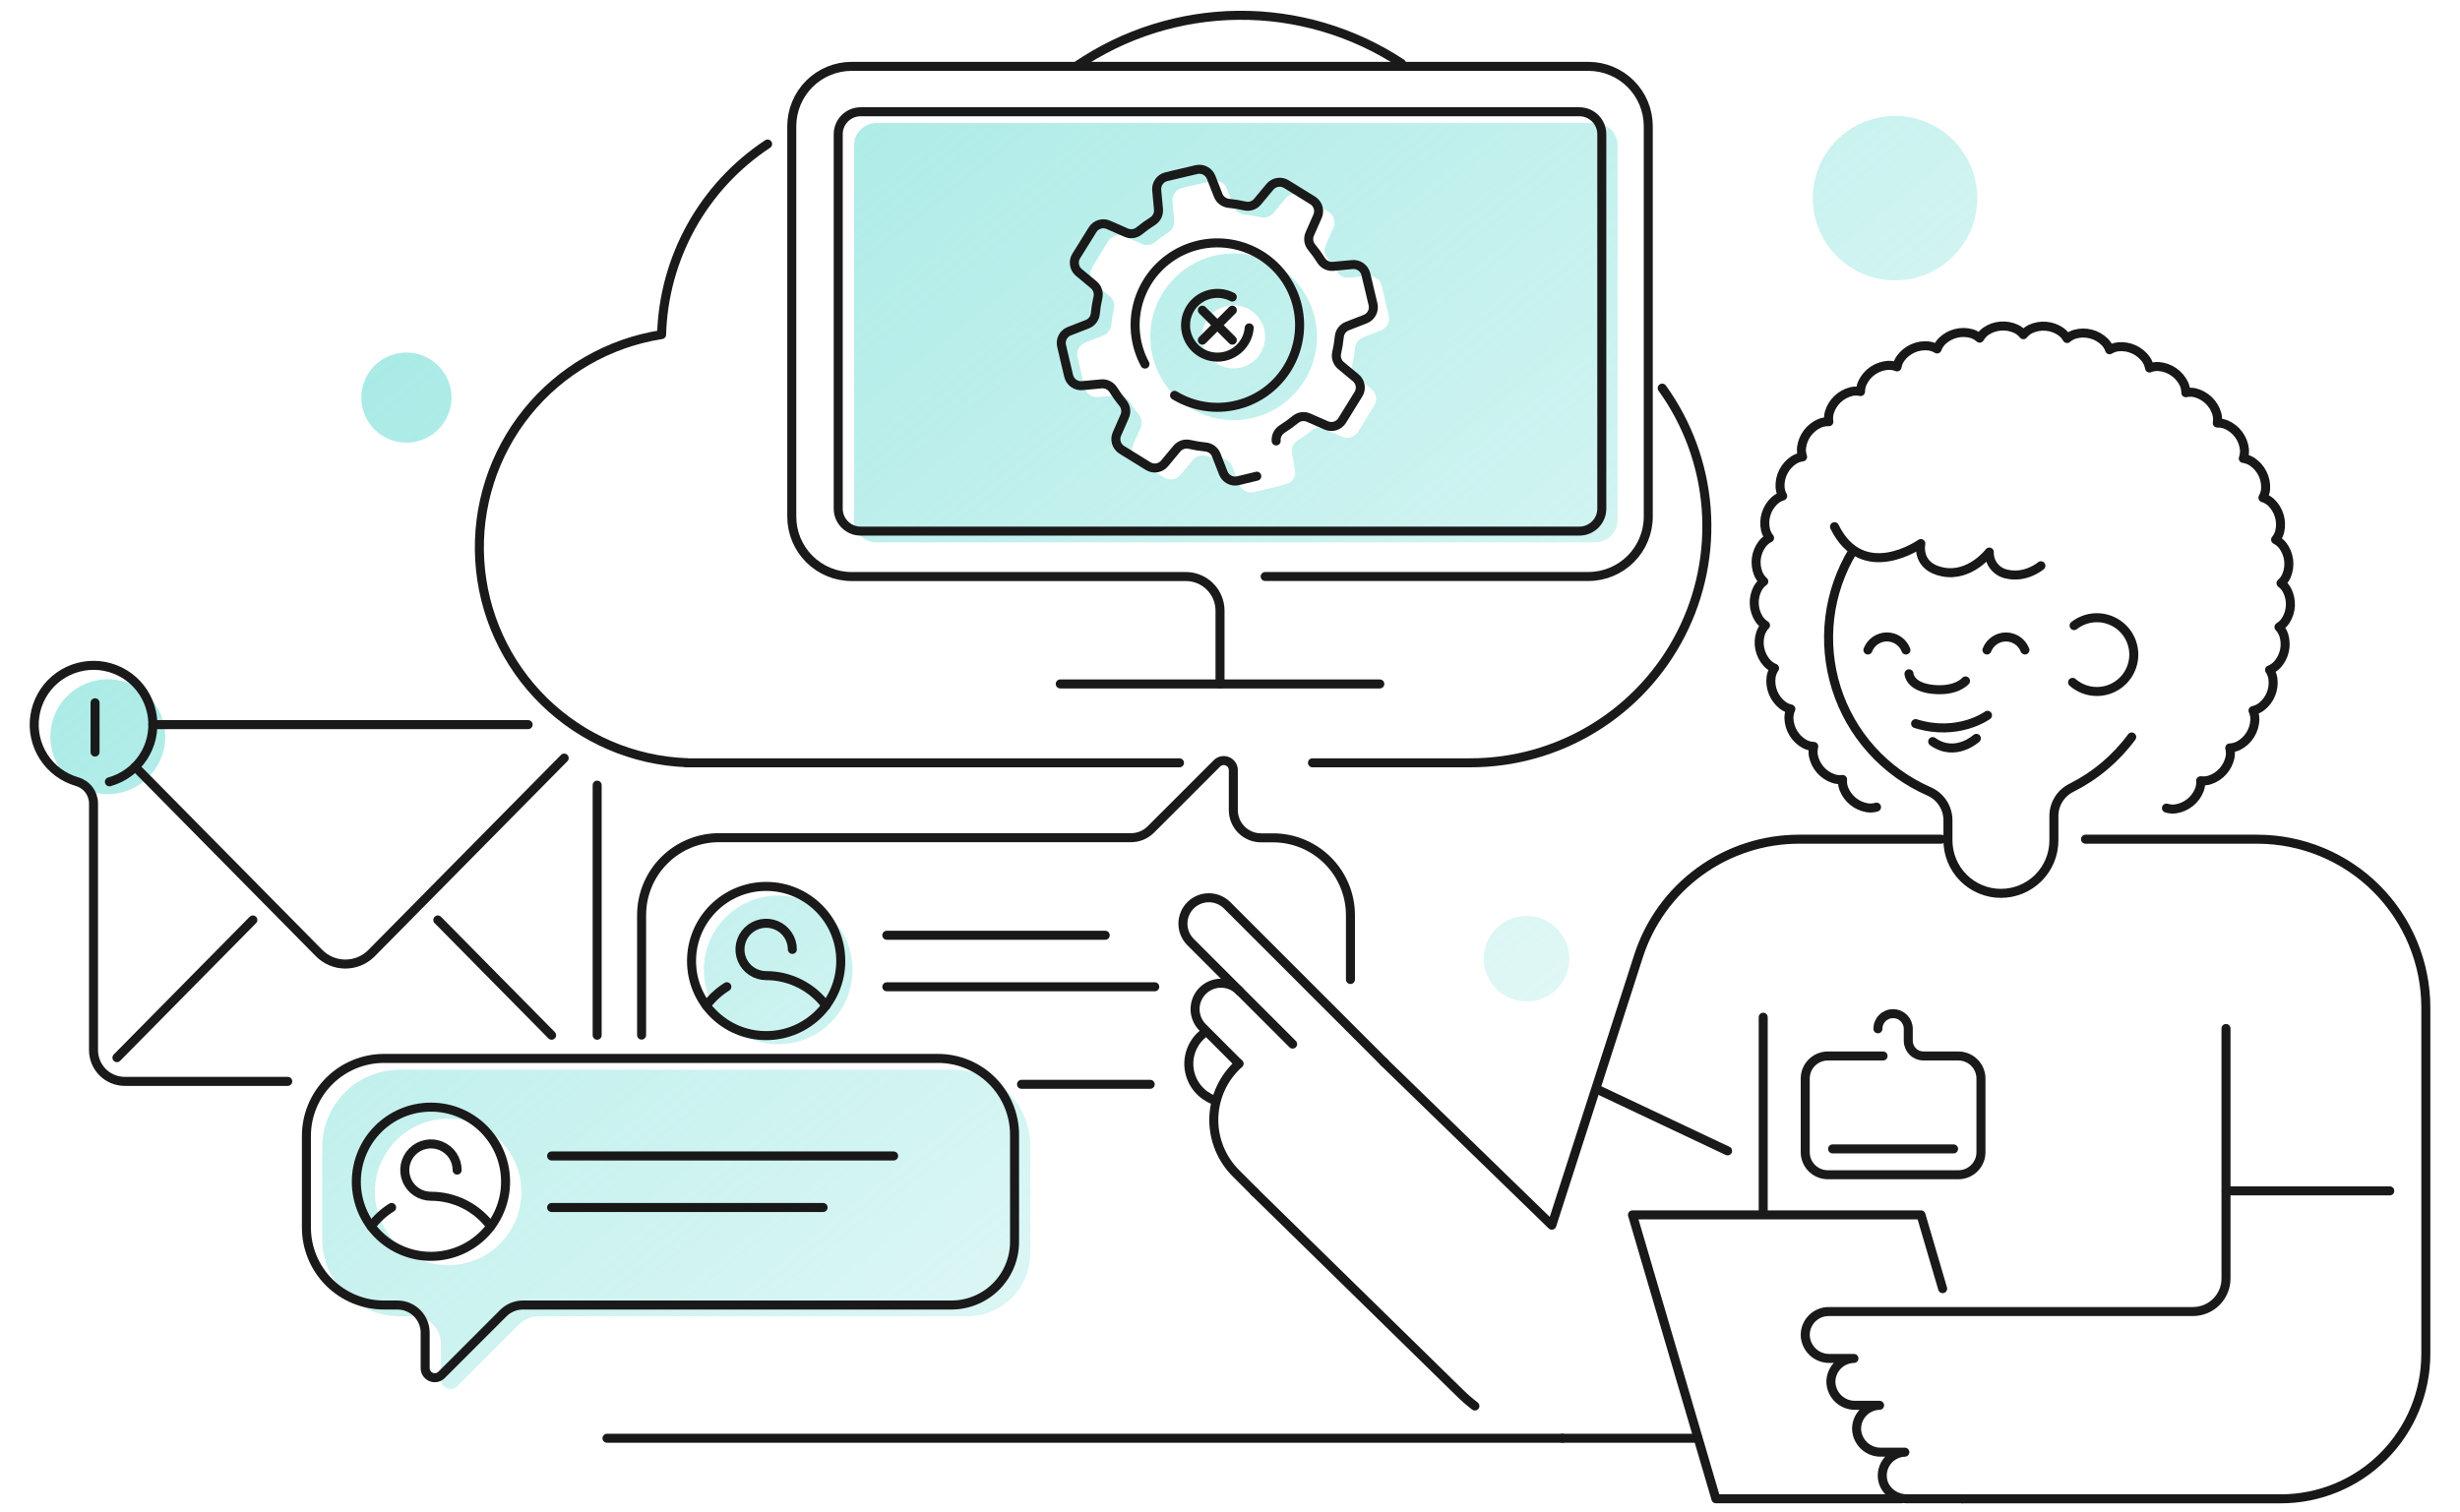 <svg width="540" height="332" viewBox="0 0 540 332" fill="none" xmlns="http://www.w3.org/2000/svg">
<path d="M170.845 196.635C174.074 196.638 177.23 197.599 179.914 199.395C182.597 201.191 184.688 203.743 185.922 206.728C187.155 209.712 187.476 212.995 186.844 216.162C186.212 219.329 184.655 222.237 182.37 224.519C180.085 226.802 177.175 228.355 174.007 228.983C170.84 229.612 167.557 229.287 164.574 228.049C161.591 226.812 159.042 224.718 157.249 222.033C155.455 219.347 154.499 216.19 154.5 212.96C154.501 210.815 154.924 208.691 155.746 206.709C156.568 204.728 157.772 202.927 159.29 201.411C160.808 199.895 162.61 198.693 164.592 197.874C166.575 197.054 168.7 196.633 170.845 196.635ZM11.045 161.755C11.045 164.25 11.785 166.689 13.171 168.764C14.557 170.838 16.527 172.455 18.832 173.41C21.137 174.365 23.674 174.615 26.121 174.128C28.568 173.641 30.816 172.44 32.58 170.675C34.344 168.911 35.546 166.663 36.033 164.216C36.519 161.769 36.27 159.233 35.315 156.928C34.36 154.623 32.743 152.652 30.669 151.266C28.594 149.88 26.155 149.14 23.66 149.14C20.315 149.142 17.107 150.471 14.741 152.837C12.376 155.202 11.046 158.41 11.045 161.755ZM79.32 87.3C79.32 89.257 79.9 91.171 80.988 92.798C82.075 94.425 83.62 95.693 85.428 96.442C87.236 97.191 89.226 97.387 91.145 97.005C93.065 96.623 94.828 95.681 96.212 94.297C97.596 92.913 98.538 91.15 98.92 89.231C99.302 87.311 99.106 85.322 98.357 83.514C97.608 81.706 96.34 80.16 94.712 79.073C93.085 77.986 91.172 77.405 89.215 77.405C86.591 77.405 84.074 78.448 82.218 80.303C80.362 82.159 79.32 84.676 79.32 87.3ZM397.93 43.515C397.93 47.087 398.989 50.578 400.973 53.548C402.957 56.518 405.777 58.832 409.076 60.2C412.376 61.567 416.007 61.925 419.51 61.229C423.013 60.533 426.231 58.814 428.757 56.289C431.283 53.764 433.004 50.547 433.702 47.045C434.4 43.542 434.043 39.911 432.678 36.611C431.313 33.311 428.999 30.489 426.031 28.504C423.062 26.518 419.571 25.457 416 25.455C413.627 25.454 411.278 25.92 409.086 26.827C406.893 27.734 404.901 29.064 403.223 30.741C401.545 32.419 400.214 34.41 399.306 36.602C398.397 38.794 397.93 41.143 397.93 43.515ZM325.7 210.515C325.7 212.374 326.251 214.192 327.284 215.738C328.317 217.284 329.785 218.488 331.503 219.2C333.22 219.911 335.11 220.097 336.934 219.735C338.757 219.372 340.432 218.477 341.747 217.162C343.061 215.848 343.957 214.173 344.319 212.349C344.682 210.526 344.496 208.636 343.784 206.918C343.073 205.2 341.868 203.732 340.322 202.7C338.776 201.667 336.959 201.115 335.1 201.115C332.612 201.117 330.225 202.104 328.463 203.861C326.702 205.618 325.708 208.002 325.7 210.49V210.515ZM289.09 73.965C289.087 78.816 287.157 83.468 283.725 86.896C280.293 90.324 275.64 92.249 270.789 92.248C265.938 92.246 261.286 90.318 257.856 86.887C254.427 83.456 252.5 78.804 252.5 73.953C252.5 69.102 254.427 64.449 257.856 61.019C261.286 57.588 265.938 55.66 270.789 55.658C275.64 55.656 280.293 57.581 283.725 61.01C287.157 64.438 289.087 69.089 289.09 73.94V73.965ZM277.71 73.965C277.711 72.595 277.305 71.255 276.545 70.114C275.784 68.974 274.702 68.085 273.437 67.56C272.171 67.034 270.777 66.896 269.433 67.162C268.088 67.429 266.853 68.088 265.883 69.056C264.913 70.025 264.252 71.259 263.984 72.603C263.716 73.948 263.852 75.341 264.376 76.608C264.899 77.874 265.787 78.957 266.926 79.72C268.065 80.482 269.404 80.889 270.775 80.89C272.612 80.89 274.373 80.161 275.672 78.862C276.97 77.563 277.7 75.802 277.7 73.965H277.71ZM355.08 31.965V114.16C355.08 115.467 354.561 116.719 353.637 117.643C352.714 118.566 351.461 119.085 350.155 119.085H192.39C191.084 119.085 189.831 118.566 188.907 117.643C187.984 116.719 187.465 115.467 187.465 114.16V31.94C187.465 30.634 187.984 29.381 188.907 28.458C189.831 27.534 191.084 27.015 192.39 27.015H350.155C351.461 27.015 352.714 27.534 353.637 28.458C354.561 29.381 355.08 30.634 355.08 31.94V31.965ZM304.845 69.305L303.29 62.72C303.136 62.068 302.752 61.493 302.208 61.102C301.664 60.711 300.997 60.529 300.33 60.59L296.105 60.98C295.585 61.024 295.064 60.922 294.598 60.686C294.133 60.45 293.742 60.09 293.47 59.645C292.848 58.65 292.162 57.696 291.415 56.79C291.078 56.392 290.86 55.907 290.784 55.392C290.708 54.876 290.778 54.349 290.985 53.87L292.69 49.985C292.966 49.37 293.008 48.676 292.809 48.032C292.611 47.388 292.184 46.838 291.61 46.485L285.845 42.92C285.275 42.568 284.597 42.432 283.936 42.54C283.274 42.647 282.674 42.99 282.245 43.505L279.53 46.765C279.194 47.165 278.754 47.462 278.258 47.625C277.763 47.788 277.232 47.808 276.725 47.685C275.572 47.422 274.402 47.233 273.225 47.12C272.706 47.076 272.21 46.888 271.792 46.577C271.374 46.266 271.051 45.845 270.86 45.36L269.32 41.405C269.075 40.783 268.613 40.27 268.019 39.96C267.426 39.651 266.741 39.565 266.09 39.72L259.5 41.27C258.849 41.423 258.275 41.806 257.884 42.347C257.493 42.889 257.31 43.554 257.37 44.22L257.755 48.445C257.801 48.965 257.701 49.487 257.466 49.953C257.231 50.418 256.87 50.809 256.425 51.08C255.429 51.702 254.476 52.389 253.57 53.135C253.171 53.472 252.685 53.691 252.169 53.767C251.652 53.843 251.124 53.773 250.645 53.565L246.765 51.86C246.15 51.587 245.456 51.545 244.812 51.744C244.169 51.943 243.619 52.368 243.265 52.94L239.735 58.72C239.382 59.29 239.247 59.968 239.355 60.63C239.462 61.291 239.805 61.892 240.32 62.32L243.585 65.035C243.984 65.371 244.282 65.811 244.445 66.307C244.607 66.802 244.628 67.334 244.505 67.84C244.239 68.985 244.051 70.146 243.94 71.315C243.895 71.835 243.706 72.331 243.394 72.749C243.082 73.167 242.66 73.49 242.175 73.68L238.225 75.22C237.6 75.464 237.085 75.925 236.774 76.519C236.462 77.112 236.376 77.798 236.53 78.45L238.085 85.045C238.238 85.698 238.622 86.274 239.166 86.667C239.71 87.059 240.377 87.241 241.045 87.18L245.27 86.79C245.789 86.746 246.309 86.847 246.774 87.082C247.238 87.317 247.628 87.677 247.9 88.12C248.522 89.117 249.21 90.071 249.96 90.975C250.293 91.376 250.51 91.862 250.586 92.377C250.661 92.893 250.594 93.42 250.39 93.9L248.68 97.78C248.407 98.396 248.366 99.09 248.566 99.734C248.765 100.377 249.191 100.927 249.765 101.28L255.53 104.845C256.1 105.198 256.778 105.333 257.439 105.226C258.101 105.118 258.701 104.775 259.13 104.26L261.84 101C262.177 100.601 262.618 100.304 263.114 100.141C263.61 99.977 264.142 99.955 264.65 100.075C265.793 100.341 266.952 100.53 268.12 100.64C268.64 100.687 269.136 100.876 269.555 101.188C269.973 101.499 270.297 101.921 270.49 102.405L272.03 106.355C272.274 106.979 272.735 107.495 273.328 107.807C273.921 108.119 274.607 108.207 275.26 108.055L279.39 107.08L282.465 106.225C283.062 106.062 283.578 105.682 283.911 105.16C284.245 104.638 284.372 104.011 284.27 103.4L283.6 99.315C283.554 98.798 283.652 98.278 283.884 97.814C284.117 97.349 284.473 96.959 284.915 96.685C285.919 96.065 286.878 95.375 287.785 94.62C288.184 94.286 288.669 94.069 289.184 93.993C289.7 93.917 290.226 93.985 290.705 94.19L294.59 95.9C295.206 96.173 295.9 96.214 296.543 96.014C297.187 95.815 297.736 95.389 298.09 94.815L301.655 89.05C302.006 88.48 302.14 87.802 302.031 87.14C301.923 86.479 301.58 85.879 301.065 85.45L297.79 82.72C297.391 82.384 297.093 81.942 296.93 81.446C296.768 80.95 296.747 80.418 296.87 79.91C297.136 78.768 297.324 77.608 297.435 76.44C297.479 75.921 297.667 75.424 297.978 75.005C298.289 74.586 298.71 74.263 299.195 74.07L303.15 72.53C303.774 72.288 304.289 71.828 304.601 71.235C304.912 70.642 304.999 69.957 304.845 69.305ZM226.17 251.965V275.145C226.171 276.968 225.812 278.772 225.115 280.456C224.418 282.14 223.396 283.669 222.108 284.958C220.819 286.246 219.289 287.268 217.605 287.966C215.922 288.663 214.117 289.021 212.295 289.02H118.255C116.641 289.02 115.092 289.66 113.95 290.8L100.39 304.36C100.095 304.656 99.719 304.857 99.309 304.938C98.899 305.02 98.475 304.977 98.089 304.816C97.704 304.655 97.375 304.383 97.144 304.035C96.914 303.687 96.792 303.278 96.795 302.86V295.105C96.795 293.492 96.154 291.944 95.013 290.803C93.871 289.661 92.324 289.02 90.71 289.02H87.75C83.234 289.019 78.904 287.224 75.711 284.031C72.519 280.837 70.725 276.506 70.725 271.99V251.9C70.728 247.386 72.522 243.057 75.714 239.865C78.907 236.673 83.236 234.878 87.75 234.875H209.295C211.5 234.864 213.686 235.288 215.728 236.121C217.77 236.955 219.627 238.183 221.194 239.735C222.761 241.286 224.007 243.132 224.861 245.165C225.715 247.198 226.159 249.38 226.17 251.585C226.175 251.72 226.17 251.84 226.17 251.965ZM114.445 261.72C114.445 258.54 113.502 255.431 111.735 252.787C109.968 250.142 107.457 248.081 104.518 246.864C101.58 245.647 98.347 245.329 95.228 245.949C92.109 246.57 89.243 248.101 86.995 250.35C84.746 252.599 83.214 255.464 82.594 258.583C81.974 261.702 82.292 264.936 83.509 267.874C84.726 270.812 86.787 273.323 89.431 275.09C92.076 276.857 95.185 277.8 98.365 277.8C100.477 277.8 102.568 277.384 104.518 276.576C106.469 275.768 108.242 274.584 109.735 273.091C111.228 271.597 112.413 269.825 113.221 267.874C114.029 265.923 114.445 263.832 114.445 261.72Z" fill="url(#paint0_linear_19_430)"/>
<path d="M114.79 286.546C113.991 286.545 113.201 286.702 112.463 287.007C111.725 287.313 111.055 287.761 110.49 288.326L96.925 301.891C96.63 302.186 96.254 302.387 95.844 302.468C95.434 302.55 95.01 302.507 94.624 302.346C94.239 302.185 93.91 301.914 93.68 301.565C93.449 301.217 93.327 300.808 93.33 300.391V292.631C93.33 291.017 92.689 289.469 91.548 288.328C90.407 287.187 88.859 286.546 87.245 286.546H84.29C79.778 286.547 75.45 284.757 72.257 281.57C69.064 278.382 67.267 274.057 67.26 269.546V249.431C67.26 244.914 69.054 240.582 72.248 237.388C75.442 234.195 79.773 232.4 84.29 232.4H205.83C208.035 232.389 210.221 232.813 212.263 233.646C214.305 234.48 216.162 235.708 217.729 237.26C219.296 238.812 220.542 240.657 221.396 242.69C222.25 244.724 222.695 246.905 222.705 249.11C222.705 249.24 222.705 249.365 222.705 249.49V272.675C222.705 274.497 222.346 276.301 221.649 277.983C220.952 279.666 219.931 281.195 218.643 282.483C217.355 283.771 215.826 284.793 214.143 285.49C212.46 286.187 210.656 286.546 208.835 286.546H114.79Z" stroke="#1A1A1A" stroke-width="1.98" stroke-linecap="round" stroke-linejoin="round"/>
<path d="M94.6 275.855C103.646 275.855 110.98 268.522 110.98 259.475C110.98 250.429 103.646 243.095 94.6 243.095C85.553 243.095 78.22 250.429 78.22 259.475C78.22 268.522 85.553 275.855 94.6 275.855Z" stroke="#1A1A1A" stroke-width="1.98" stroke-linecap="round" stroke-linejoin="round"/>
<path d="M81.465 269.26C82.694 267.614 84.221 266.211 85.965 265.125" stroke="#1A1A1A" stroke-width="1.98" stroke-linecap="round" stroke-linejoin="round"/>
<path d="M100.35 256.92C100.351 255.783 100.015 254.671 99.384 253.725C98.753 252.779 97.855 252.041 96.805 251.605C95.755 251.169 94.599 251.054 93.483 251.275C92.368 251.496 91.343 252.043 90.538 252.846C89.733 253.649 89.184 254.674 88.961 255.789C88.739 256.904 88.852 258.06 89.286 259.111C89.72 260.162 90.456 261.061 91.401 261.694C92.346 262.326 93.458 262.664 94.595 262.665C97.147 262.664 99.664 263.26 101.945 264.405C104.225 265.55 106.207 267.213 107.73 269.26" stroke="#1A1A1A" stroke-width="1.98" stroke-linecap="round" stroke-linejoin="round"/>
<path d="M121.085 253.815H196.165" stroke="#191818" stroke-width="1.98" stroke-linecap="round" stroke-linejoin="round"/>
<path d="M121.085 265.13H180.68" stroke="#191818" stroke-width="1.98" stroke-linecap="round" stroke-linejoin="round"/>
<path d="M296.44 215.07V200.965C296.44 198.73 295.999 196.517 295.143 194.453C294.287 192.388 293.032 190.513 291.45 188.934C289.868 187.355 287.991 186.103 285.925 185.251C283.859 184.398 281.645 183.961 279.41 183.965H276.815C275.201 183.965 273.653 183.324 272.512 182.183C271.371 181.042 270.73 179.494 270.73 177.88V169.115C270.733 168.698 270.611 168.289 270.38 167.94C270.15 167.592 269.821 167.32 269.436 167.16C269.05 166.999 268.626 166.956 268.216 167.037C267.806 167.118 267.43 167.32 267.135 167.615L252.605 182.145C251.463 183.287 249.915 183.929 248.3 183.93H157.87C155.635 183.926 153.421 184.363 151.355 185.216C149.289 186.068 147.411 187.32 145.83 188.899C144.248 190.478 142.993 192.353 142.137 194.418C141.281 196.482 140.84 198.695 140.84 200.93V227.275" stroke="#1A1A1A" stroke-width="1.98" stroke-linecap="round" stroke-linejoin="round"/>
<path d="M224.24 238.085H252.48" stroke="#1A1A1A" stroke-width="1.98" stroke-linecap="round" stroke-linejoin="round"/>
<path d="M168.18 227.39C177.226 227.39 184.56 220.057 184.56 211.01C184.56 201.964 177.226 194.63 168.18 194.63C159.134 194.63 151.8 201.964 151.8 211.01C151.8 220.057 159.134 227.39 168.18 227.39Z" stroke="#1A1A1A" stroke-width="1.98" stroke-linecap="round" stroke-linejoin="round"/>
<path d="M155.05 220.795C156.279 219.149 157.806 217.746 159.55 216.66" stroke="#1A1A1A" stroke-width="1.98" stroke-linecap="round" stroke-linejoin="round"/>
<path d="M173.93 208.46C173.928 207.324 173.589 206.213 172.956 205.269C172.323 204.324 171.424 203.589 170.373 203.155C169.323 202.722 168.167 202.609 167.052 202.832C165.937 203.055 164.914 203.604 164.111 204.408C163.307 205.213 162.761 206.237 162.54 207.352C162.319 208.467 162.433 209.623 162.869 210.673C163.304 211.723 164.041 212.621 164.986 213.252C165.932 213.883 167.043 214.22 168.18 214.22C170.732 214.218 173.249 214.813 175.529 215.957C177.81 217.101 179.791 218.763 181.315 220.81" stroke="#1A1A1A" stroke-width="1.98" stroke-linecap="round" stroke-linejoin="round"/>
<path d="M194.665 205.355H242.61" stroke="#191818" stroke-width="1.98" stroke-linecap="round" stroke-linejoin="round"/>
<path d="M194.665 216.67H253.485" stroke="#191818" stroke-width="1.98" stroke-linecap="round" stroke-linejoin="round"/>
<path d="M115.93 159.105H33.56" stroke="#1A1A1A" stroke-width="1.98" stroke-linecap="round" stroke-linejoin="round"/>
<path d="M29.68 168.375L70.04 209.265C70.786 210.023 71.674 210.626 72.653 211.04C73.633 211.455 74.684 211.672 75.747 211.68C76.811 211.688 77.865 211.486 78.85 211.087C79.836 210.687 80.733 210.097 81.49 209.35L81.575 209.265L123.845 166.455" stroke="#1A1A1A" stroke-width="1.98" stroke-linecap="round" stroke-linejoin="round"/>
<path d="M131.085 172.395V227.305" stroke="#1A1A1A" stroke-width="1.98" stroke-linecap="round" stroke-linejoin="round"/>
<path d="M25.67 232.23L55.505 202" stroke="#1A1A1A" stroke-width="1.98" stroke-linecap="round" stroke-linejoin="round"/>
<path d="M96.11 202L121.085 227.305" stroke="#1A1A1A" stroke-width="1.98" stroke-linecap="round" stroke-linejoin="round"/>
<path d="M63.16 237.44H27.38C25.563 237.439 23.82 236.716 22.536 235.431C21.252 234.145 20.53 232.403 20.53 230.585V176.385C20.52 175.302 20.158 174.25 19.499 173.39C18.84 172.53 17.919 171.907 16.875 171.615C13.859 170.733 11.264 168.79 9.568 166.145C7.872 163.5 7.189 160.331 7.646 157.222C8.103 154.113 9.668 151.274 12.053 149.228C14.438 147.182 17.482 146.068 20.624 146.09C23.766 146.112 26.794 147.269 29.15 149.348C31.507 151.427 33.032 154.288 33.445 157.402C33.858 160.517 33.131 163.677 31.398 166.298C29.665 168.919 27.043 170.825 24.015 171.665" stroke="#1A1A1A" stroke-width="1.98" stroke-linecap="round" stroke-linejoin="round"/>
<path d="M20.865 165.13V154.31" stroke="#1A1A1A" stroke-width="1.98" stroke-linecap="round" stroke-linejoin="round"/>
<path d="M251.33 79.945C249.255 76.093 248.649 71.618 249.626 67.353C250.602 63.087 253.095 59.322 256.64 56.756C260.185 54.191 264.54 53 268.897 53.405C273.254 53.81 277.316 55.784 280.327 58.959C283.338 62.135 285.093 66.295 285.266 70.668C285.439 75.04 284.019 79.327 281.269 82.73C278.518 86.134 274.626 88.423 270.314 89.171C266.003 89.92 261.567 89.078 257.83 86.8" stroke="#1A1A1A" stroke-width="1.98" stroke-linecap="round" stroke-linejoin="round"/>
<path d="M274.22 71.99C274.097 73.49 273.494 74.91 272.5 76.039C271.507 77.169 270.175 77.949 268.704 78.263C267.233 78.577 265.699 78.408 264.331 77.782C262.963 77.156 261.833 76.106 261.109 74.788C260.384 73.469 260.104 71.952 260.309 70.462C260.514 68.972 261.194 67.587 262.248 66.513C263.302 65.439 264.674 64.734 266.16 64.501C267.646 64.268 269.168 64.52 270.5 65.22" stroke="#1A1A1A" stroke-width="1.98" stroke-linecap="round" stroke-linejoin="round"/>
<path d="M280.135 96.82C280.091 96.304 280.191 95.785 280.424 95.321C280.657 94.858 281.014 94.468 281.455 94.195C282.459 93.567 283.421 92.874 284.335 92.121C284.733 91.787 285.216 91.57 285.73 91.496C286.244 91.422 286.769 91.493 287.245 91.701L291.125 93.405C291.741 93.679 292.435 93.719 293.079 93.52C293.722 93.32 294.272 92.894 294.625 92.32L298.19 86.555C298.543 85.986 298.678 85.308 298.57 84.646C298.463 83.985 298.12 83.384 297.605 82.955L294.34 80.246C293.943 79.91 293.646 79.472 293.484 78.978C293.322 78.485 293.299 77.956 293.42 77.451C293.685 76.297 293.875 75.128 293.99 73.951C294.036 73.433 294.225 72.939 294.536 72.523C294.847 72.108 295.267 71.786 295.75 71.595L299.7 70.06C300.324 69.816 300.839 69.355 301.151 68.762C301.464 68.169 301.552 67.483 301.4 66.83L299.825 60.22C299.671 59.568 299.287 58.994 298.743 58.602C298.199 58.211 297.532 58.029 296.865 58.09L292.645 58.48C292.126 58.529 291.604 58.432 291.137 58.201C290.67 57.969 290.276 57.613 290 57.17C289.373 56.166 288.682 55.205 287.93 54.29C287.596 53.892 287.38 53.41 287.305 52.896C287.23 52.382 287.299 51.857 287.505 51.38L289.215 47.495C289.489 46.88 289.53 46.185 289.331 45.541C289.131 44.898 288.704 44.348 288.13 43.995L282.365 40.43C281.795 40.078 281.117 39.943 280.456 40.05C279.794 40.158 279.194 40.5 278.765 41.015L276.055 44.275C275.722 44.677 275.285 44.977 274.791 45.144C274.298 45.311 273.768 45.337 273.26 45.22C272.107 44.956 270.938 44.765 269.76 44.65C269.243 44.604 268.749 44.415 268.333 44.104C267.917 43.794 267.596 43.373 267.405 42.89L265.865 38.94C265.623 38.316 265.164 37.799 264.571 37.487C263.978 37.174 263.292 37.087 262.64 37.24L256.04 38.795C255.394 38.949 254.825 39.328 254.434 39.864C254.043 40.4 253.857 41.059 253.91 41.72L254.3 45.945C254.349 46.463 254.253 46.983 254.024 47.45C253.794 47.916 253.44 48.309 253 48.585C251.994 49.211 251.032 49.904 250.12 50.66C249.722 50.994 249.239 51.211 248.725 51.285C248.211 51.359 247.686 51.288 247.21 51.08L243.325 49.375C242.709 49.1 242.015 49.058 241.37 49.258C240.726 49.458 240.177 49.885 239.825 50.46L236.24 56.22C235.887 56.79 235.752 57.468 235.86 58.13C235.967 58.791 236.31 59.392 236.825 59.82L240.085 62.53C240.483 62.865 240.78 63.304 240.943 63.797C241.106 64.29 241.129 64.82 241.01 65.325C240.74 66.478 240.55 67.647 240.44 68.825C240.394 69.343 240.205 69.837 239.894 70.252C239.583 70.668 239.163 70.99 238.68 71.18L234.725 72.72C234.101 72.963 233.586 73.423 233.274 74.016C232.963 74.609 232.876 75.294 233.03 75.945L234.585 82.545C234.74 83.197 235.124 83.771 235.668 84.162C236.212 84.553 236.878 84.736 237.545 84.675L241.77 84.285C242.287 84.241 242.806 84.341 243.269 84.574C243.733 84.807 244.122 85.164 244.395 85.606C245.023 86.609 245.717 87.572 246.47 88.485C246.803 88.884 247.018 89.367 247.093 89.881C247.167 90.395 247.097 90.919 246.89 91.395L245.185 95.28C244.909 95.895 244.867 96.59 245.065 97.234C245.264 97.878 245.691 98.428 246.265 98.78L252.03 102.345C252.6 102.698 253.278 102.833 253.939 102.726C254.601 102.618 255.201 102.276 255.63 101.76L258.345 98.5C258.679 98.103 259.116 97.806 259.609 97.642C260.101 97.479 260.63 97.456 261.135 97.576C262.288 97.84 263.457 98.031 264.635 98.145C265.152 98.191 265.645 98.38 266.06 98.691C266.475 99.002 266.796 99.423 266.985 99.905L268.525 103.855C268.769 104.48 269.23 104.995 269.823 105.307C270.416 105.619 271.102 105.707 271.755 105.555L275.885 104.555" stroke="#1A1A1A" stroke-width="1.98" stroke-linecap="round" stroke-linejoin="round"/>
<path d="M270.51 68.11L263.935 74.69" stroke="#1A1A1A" stroke-width="1.98" stroke-linecap="round" stroke-linejoin="round"/>
<path d="M270.51 74.69L263.935 68.11" stroke="#1A1A1A" stroke-width="1.98" stroke-linecap="round" stroke-linejoin="round"/>
<path d="M258.91 167.495H150.73" stroke="#1A1A1A" stroke-width="1.98" stroke-linecap="round" stroke-linejoin="round"/>
<path d="M364.87 85.22C370.461 92.972 373.804 102.116 374.529 111.646C375.254 121.175 373.335 130.72 368.981 139.228C364.628 147.736 358.01 154.878 349.857 159.864C341.704 164.851 332.332 167.49 322.775 167.49H288.1" stroke="#1A1A1A" stroke-width="1.98" stroke-linecap="round" stroke-linejoin="round"/>
<path d="M236.235 14.556C246.731 7.369 259.129 3.471 271.849 3.358C284.569 3.246 297.034 6.925 307.655 13.925" stroke="#1A1A1A" stroke-width="1.98" stroke-linecap="round" stroke-linejoin="round"/>
<path d="M150.73 167.465C138.982 167.019 127.821 162.214 119.423 153.986C111.025 145.759 105.992 134.699 105.306 122.962C104.619 111.226 108.328 99.654 115.709 90.503C123.09 81.353 133.614 75.278 145.23 73.465C145.465 65.135 147.702 56.983 151.752 49.7C155.803 42.416 161.547 36.215 168.5 31.62" stroke="#1A1A1A" stroke-width="1.98" stroke-linecap="round" stroke-linejoin="round"/>
<path d="M267.81 150.175V134.09C267.81 132.101 267.02 130.194 265.613 128.787C264.207 127.38 262.299 126.59 260.31 126.59H186.95C183.464 126.59 180.12 125.205 177.655 122.74C175.19 120.275 173.805 116.932 173.805 113.445V27.72C173.804 25.994 174.144 24.285 174.804 22.69C175.464 21.095 176.431 19.645 177.652 18.424C178.872 17.203 180.32 16.234 181.915 15.573C183.51 14.912 185.219 14.571 186.945 14.57H348.67C350.397 14.57 352.106 14.911 353.702 15.571C355.297 16.232 356.746 17.201 357.967 18.422C359.187 19.643 360.155 21.093 360.816 22.688C361.476 24.284 361.816 25.994 361.815 27.72V113.435C361.815 116.922 360.43 120.265 357.965 122.73C355.5 125.195 352.156 126.58 348.67 126.58H277.725" stroke="#1A1A1A" stroke-width="1.98" stroke-linecap="round" stroke-linejoin="round"/>
<path d="M232.735 150.175H302.885" stroke="#1A1A1A" stroke-width="1.98" stroke-linecap="round" stroke-linejoin="round"/>
<path d="M346.69 24.54H188.925C186.205 24.54 184 26.745 184 29.465V111.69C184 114.41 186.205 116.615 188.925 116.615H346.69C349.41 116.615 351.615 114.41 351.615 111.69V29.465C351.615 26.745 349.41 24.54 346.69 24.54Z" stroke="#1A1A1A" stroke-width="1.98" stroke-linecap="round" stroke-linejoin="round"/>
<path d="M402.695 115.65C408.94 128.365 421.65 119.35 421.65 119.35C421.65 119.35 420.5 124.435 426.5 125.59C432.5 126.745 436.675 121.22 436.675 121.22C436.639 122.366 437.016 123.487 437.737 124.379C438.459 125.27 439.476 125.872 440.605 126.075C444.765 127 448.005 124.225 448.005 124.225" stroke="#191818" stroke-width="1.98" stroke-linecap="round" stroke-linejoin="round"/>
<path d="M454.96 149.825C456.117 150.838 457.539 151.501 459.059 151.735C460.579 151.97 462.134 151.766 463.543 151.15C464.952 150.533 466.156 149.528 467.015 148.252C467.873 146.976 468.351 145.482 468.391 143.944C468.432 142.407 468.034 140.89 467.244 139.57C466.455 138.25 465.305 137.183 463.931 136.492C462.557 135.802 461.015 135.517 459.484 135.67C457.954 135.824 456.499 136.41 455.29 137.36" stroke="#191818" stroke-width="1.98" stroke-linecap="round" stroke-linejoin="round"/>
<path d="M436.28 157.06C436.28 157.06 429.845 161.795 420.5 158.885" stroke="#191818" stroke-width="1.98" stroke-linecap="round" stroke-linejoin="round"/>
<path d="M436.16 142.72C436.485 141.878 437.057 141.154 437.802 140.644C438.546 140.133 439.427 139.86 440.33 139.86C441.233 139.86 442.114 140.133 442.858 140.644C443.603 141.154 444.175 141.878 444.5 142.72" stroke="#191818" stroke-width="1.98" stroke-linecap="round" stroke-linejoin="round"/>
<path d="M410.03 142.72C410.354 141.877 410.927 141.151 411.671 140.64C412.416 140.128 413.299 139.854 414.203 139.854C415.106 139.854 415.989 140.128 416.734 140.64C417.479 141.151 418.051 141.877 418.375 142.72" stroke="#191818" stroke-width="1.98" stroke-linecap="round" stroke-linejoin="round"/>
<path d="M419.045 147.945C419.045 147.945 419.14 150.85 424.325 151.37C429.51 151.89 431.45 149.515 431.45 149.515" stroke="#191818" stroke-width="1.98" stroke-linecap="round" stroke-linejoin="round"/>
<path d="M433.835 162.12C433.835 162.12 429.22 166.38 424.25 162.83" stroke="#191818" stroke-width="1.98" stroke-linecap="round" stroke-linejoin="round"/>
<path d="M411.92 177.22C411.272 177.415 410.59 177.466 409.92 177.37C408.761 177.183 407.67 176.695 406.759 175.954C405.847 175.214 405.146 174.247 404.725 173.15C404.494 172.511 404.405 171.828 404.465 171.15C403.792 171.235 403.109 171.171 402.465 170.96C401.352 170.581 400.359 169.916 399.585 169.031C398.811 168.146 398.283 167.074 398.055 165.92C397.935 165.246 397.965 164.553 398.14 163.89C397.462 163.866 396.796 163.696 396.19 163.39C395.157 162.829 394.289 162.005 393.675 161.002C393.06 159.998 392.721 158.851 392.69 157.675C392.685 156.986 392.83 156.303 393.115 155.675C392.451 155.53 391.826 155.242 391.285 154.83C390.36 154.103 389.641 153.145 389.203 152.052C388.764 150.96 388.62 149.771 388.785 148.605C388.896 147.93 389.154 147.286 389.54 146.72C388.91 146.465 388.343 146.074 387.88 145.575C387.093 144.702 386.55 143.637 386.305 142.487C386.06 141.338 386.122 140.144 386.485 139.025C386.71 138.379 387.071 137.789 387.545 137.295C386.968 136.936 386.477 136.455 386.105 135.885C385.479 134.891 385.125 133.75 385.079 132.576C385.032 131.402 385.295 130.236 385.84 129.195C386.169 128.595 386.624 128.073 387.175 127.665C386.669 127.213 386.266 126.657 385.995 126.035C385.544 124.95 385.387 123.764 385.539 122.599C385.692 121.433 386.149 120.328 386.865 119.395C387.288 118.857 387.826 118.42 388.44 118.115C388.016 117.583 387.713 116.966 387.55 116.305C387.293 115.157 387.342 113.961 387.693 112.838C388.044 111.714 388.685 110.703 389.55 109.905C390.06 109.447 390.664 109.105 391.32 108.905C390.991 108.311 390.795 107.653 390.745 106.975C390.683 105.801 390.931 104.631 391.464 103.582C391.996 102.534 392.795 101.643 393.78 101C394.36 100.639 395.012 100.407 395.69 100.32C395.47 99.678 395.39 98.996 395.455 98.32C395.593 97.153 396.035 96.042 396.737 95.099C397.439 94.155 398.376 93.413 399.455 92.945C400.088 92.685 400.771 92.566 401.455 92.596C401.345 91.929 401.379 91.247 401.555 90.596C401.889 89.468 402.513 88.448 403.365 87.637C404.217 86.826 405.267 86.253 406.41 85.975C407.069 85.834 407.751 85.834 408.41 85.975C408.414 85.296 408.566 84.626 408.855 84.01C409.366 82.943 410.151 82.031 411.129 81.365C412.108 80.7 413.245 80.305 414.425 80.221C415.108 80.183 415.791 80.298 416.425 80.555C416.543 79.887 416.806 79.252 417.195 78.695C417.885 77.742 418.814 76.987 419.888 76.506C420.962 76.025 422.144 75.835 423.315 75.956C423.991 76.037 424.64 76.264 425.22 76.621C425.452 75.981 425.818 75.4 426.295 74.915C427.137 74.092 428.181 73.505 429.322 73.213C430.463 72.921 431.661 72.934 432.795 73.251C433.45 73.45 434.052 73.792 434.56 74.251C434.895 73.658 435.356 73.146 435.91 72.751C436.879 72.087 438.004 71.689 439.174 71.596C440.345 71.503 441.519 71.719 442.58 72.221C443.191 72.522 443.729 72.954 444.155 73.486C444.585 72.959 445.124 72.533 445.735 72.236C446.803 71.74 447.982 71.534 449.155 71.639C450.327 71.743 451.452 72.154 452.415 72.831C452.964 73.227 453.42 73.739 453.75 74.331C454.265 73.885 454.871 73.556 455.525 73.365C456.664 73.054 457.864 73.048 459.005 73.35C460.147 73.651 461.188 74.248 462.025 75.081C462.498 75.569 462.86 76.154 463.085 76.796C463.668 76.441 464.322 76.219 465 76.145C466.171 76.034 467.351 76.233 468.42 76.722C469.49 77.211 470.413 77.972 471.095 78.93C471.479 79.492 471.736 80.13 471.85 80.8C472.486 80.55 473.168 80.441 473.85 80.481C475.023 80.571 476.153 80.967 477.125 81.631C478.097 82.294 478.878 83.201 479.39 84.26C479.675 84.878 479.82 85.551 479.815 86.231C480.474 86.085 481.156 86.085 481.815 86.231C482.956 86.517 484.002 87.098 484.848 87.916C485.694 88.734 486.31 89.76 486.635 90.891C486.805 91.543 486.834 92.225 486.72 92.891C487.406 92.861 488.089 92.985 488.72 93.255C489.796 93.73 490.729 94.479 491.424 95.427C492.119 96.376 492.552 97.491 492.68 98.66C492.74 99.337 492.655 100.019 492.43 100.66C493.107 100.75 493.755 100.987 494.33 101.355C495.313 102.004 496.108 102.9 496.634 103.953C497.161 105.007 497.401 106.18 497.33 107.355C497.275 108.032 497.074 108.689 496.74 109.28C497.393 109.48 497.994 109.822 498.5 110.28C499.355 111.087 499.983 112.104 500.322 113.23C500.661 114.356 500.698 115.551 500.43 116.695C500.265 117.355 499.956 117.97 499.525 118.495C500.135 118.805 500.67 119.246 501.09 119.785C501.798 120.725 502.245 121.834 502.388 123.001C502.531 124.169 502.365 125.353 501.905 126.435C501.629 127.056 501.221 127.609 500.71 128.055C501.259 128.465 501.712 128.991 502.035 129.595C502.572 130.641 502.826 131.809 502.769 132.983C502.713 134.157 502.35 135.296 501.715 136.285C501.339 136.851 500.844 137.327 500.265 137.68C500.732 138.181 501.088 138.774 501.31 139.42C501.664 140.542 501.717 141.738 501.463 142.886C501.21 144.035 500.658 145.097 499.865 145.965C499.395 146.456 498.826 146.839 498.195 147.09C498.575 147.661 498.826 148.308 498.93 148.985C499.09 150.15 498.94 151.336 498.496 152.425C498.052 153.513 497.329 154.465 496.4 155.185C495.857 155.595 495.23 155.88 494.565 156.02C494.846 156.649 494.984 157.332 494.97 158.02C494.931 159.2 494.581 160.348 493.956 161.349C493.331 162.35 492.453 163.168 491.41 163.72C490.804 164.026 490.138 164.196 489.46 164.22C489.629 164.884 489.651 165.577 489.525 166.25C489.286 167.401 488.75 168.468 487.969 169.345C487.188 170.223 486.19 170.88 485.075 171.25C484.429 171.456 483.746 171.515 483.075 171.425C483.125 172.104 483.03 172.786 482.795 173.425C482.367 174.52 481.659 175.483 480.741 176.217C479.822 176.951 478.727 177.43 477.565 177.605C476.894 177.697 476.211 177.639 475.565 177.435" stroke="#191818" stroke-width="1.98" stroke-linecap="round" stroke-linejoin="round"/>
<path d="M406.76 120.911C404.033 125.391 402.295 130.403 401.662 135.61C401.03 140.818 401.518 146.1 403.094 151.103C404.67 156.106 407.297 160.715 410.799 164.62C414.301 168.525 418.597 171.636 423.4 173.746C424.641 174.278 425.699 175.161 426.445 176.286C427.191 177.412 427.593 178.73 427.6 180.081V184.531C427.6 187.614 428.825 190.571 431.005 192.751C433.185 194.931 436.142 196.156 439.225 196.156C440.752 196.156 442.263 195.856 443.674 195.273C445.085 194.689 446.367 193.833 447.447 192.754C448.527 191.675 449.383 190.394 449.968 188.984C450.553 187.574 450.854 186.062 450.855 184.536V179.141C450.859 177.858 451.221 176.601 451.899 175.512C452.577 174.423 453.545 173.545 454.695 172.976C459.931 170.356 464.47 166.531 467.94 161.816" stroke="#191818" stroke-width="1.98" stroke-linecap="round" stroke-linejoin="round"/>
<path d="M413.36 231.865H401.225C399.911 231.865 398.651 232.387 397.721 233.317C396.792 234.246 396.27 235.506 396.27 236.82V252.985C396.27 254.299 396.792 255.56 397.721 256.489C398.651 257.418 399.911 257.94 401.225 257.94H429.885C430.536 257.941 431.18 257.813 431.782 257.565C432.383 257.317 432.93 256.952 433.39 256.493C433.851 256.033 434.216 255.487 434.466 254.886C434.716 254.285 434.844 253.641 434.845 252.99V236.82C434.842 235.506 434.319 234.247 433.389 233.318C432.459 232.389 431.199 231.867 429.885 231.865H422.22C421.336 231.864 420.489 231.512 419.865 230.887C419.241 230.261 418.89 229.414 418.89 228.53V225.895C418.889 225.012 418.537 224.165 417.911 223.54C417.286 222.916 416.439 222.565 415.555 222.565C415.118 222.565 414.685 222.651 414.281 222.819C413.877 222.986 413.51 223.231 413.2 223.541C412.891 223.85 412.646 224.217 412.479 224.621C412.311 225.025 412.225 225.458 412.225 225.895" stroke="#1A1A1A" stroke-width="1.98" stroke-linecap="round" stroke-linejoin="round"/>
<path d="M428.83 252.265H402.28" stroke="#1A1A1A" stroke-width="1.98" stroke-linecap="round" stroke-linejoin="round"/>
<path d="M303.88 233.285L269.38 198.785C268.851 198.257 268.224 197.838 267.533 197.552C266.843 197.267 266.103 197.12 265.356 197.12C264.608 197.12 263.868 197.268 263.178 197.554C262.488 197.84 261.861 198.259 261.332 198.788C260.804 199.316 260.385 199.944 260.1 200.634C259.814 201.325 259.667 202.065 259.667 202.812C259.667 203.559 259.815 204.299 260.101 204.99C260.387 205.68 260.806 206.307 261.335 206.835L272.16 217.665" stroke="#1A1A1A" stroke-width="1.98" stroke-linecap="round" stroke-linejoin="round"/>
<path d="M271.945 233.545L271.29 234.195C268.187 237.301 266.444 241.511 266.444 245.9C266.444 250.29 268.187 254.5 271.29 257.605L275.425 261.74" stroke="#1A1A1A" stroke-width="1.98" stroke-linecap="round" stroke-linejoin="round"/>
<path d="M271.96 233.56L264 225.595C263.471 225.067 263.052 224.44 262.766 223.75C262.479 223.06 262.332 222.32 262.332 221.573C262.332 220.826 262.479 220.086 262.766 219.396C263.052 218.705 263.471 218.078 264 217.55C265.067 216.484 266.514 215.885 268.022 215.885C269.531 215.885 270.978 216.484 272.045 217.55L283.745 229.25" stroke="#1A1A1A" stroke-width="1.98" stroke-linecap="round" stroke-linejoin="round"/>
<path d="M266.435 241.52C265.111 241.016 263.934 240.189 263.011 239.114C262.087 238.039 261.448 236.75 261.15 235.365C260.852 233.98 260.904 232.542 261.304 231.182C261.703 229.823 262.435 228.585 263.435 227.58C263.611 227.404 263.797 227.237 263.99 227.08" stroke="#1A1A1A" stroke-width="1.98" stroke-linecap="round" stroke-linejoin="round"/>
<path d="M457.795 184.265H495.5C505.313 184.265 514.724 188.163 521.663 195.102C528.602 202.041 532.5 211.452 532.5 221.265V297.265C532.499 305.708 529.144 313.805 523.174 319.775C517.204 325.744 509.108 329.099 500.665 329.1H430.705" stroke="#191818" stroke-width="1.98" stroke-linecap="round" stroke-linejoin="round"/>
<path d="M303.795 233.22L340.645 269.015L359.675 209.93C362.075 202.474 366.779 195.972 373.11 191.359C379.441 186.747 387.072 184.263 394.905 184.265H426.13" stroke="#191818" stroke-width="1.98" stroke-linecap="round" stroke-linejoin="round"/>
<path d="M323.755 308.72C322.628 307.86 321.556 306.93 320.545 305.935L275.35 261.685" stroke="#191818" stroke-width="1.98" stroke-linecap="round" stroke-linejoin="round"/>
<path d="M351.165 239.445L379.225 252.7" stroke="#1A1A1A" stroke-width="1.98" stroke-linecap="round" stroke-linejoin="round"/>
<path d="M430.705 329.085H418.56C415.74 329.085 413.275 326.985 413.185 324.17C413.138 322.809 413.633 321.484 414.562 320.487C415.492 319.491 416.778 318.904 418.14 318.855H412.89C411.517 318.878 410.19 318.362 409.192 317.42C408.193 316.477 407.602 315.182 407.545 313.81C407.52 312.446 408.037 311.128 408.982 310.144C409.928 309.161 411.226 308.593 412.59 308.565H407.25C405.877 308.587 404.55 308.072 403.552 307.13C402.553 306.187 401.962 304.892 401.905 303.52C401.892 302.844 402.013 302.172 402.261 301.542C402.508 300.913 402.877 300.338 403.346 299.851C403.815 299.364 404.376 298.974 404.996 298.704C405.616 298.433 406.284 298.288 406.96 298.275H401.615C400.241 298.297 398.912 297.781 397.913 296.836C396.914 295.892 396.325 294.594 396.27 293.22C396.245 291.856 396.762 290.538 397.708 289.554C398.653 288.571 399.951 288.003 401.315 287.975H481.395C483.314 287.974 485.154 287.212 486.511 285.855C487.869 284.499 488.632 282.659 488.635 280.74V225.825" stroke="#1A1A1A" stroke-width="1.98" stroke-linecap="round" stroke-linejoin="round"/>
<path d="M426.435 282.951L421.68 266.75H358.35L376.66 329.085H417.36" stroke="#1A1A1A" stroke-width="1.98" stroke-linecap="round" stroke-linejoin="round"/>
<path d="M387.045 223.35V265.97" stroke="#1A1A1A" stroke-width="1.98" stroke-linecap="round" stroke-linejoin="round"/>
<path d="M342.955 315.8H133.245" stroke="#191818" stroke-width="1.98" stroke-linecap="round" stroke-linejoin="round"/>
<path d="M372.7 315.8H342.955" stroke="#191818" stroke-width="1.98" stroke-linecap="round" stroke-linejoin="round"/>
<path d="M488.685 261.48H524.585" stroke="#1A1A1A" stroke-width="1.98" stroke-linecap="round" stroke-linejoin="round"/>
<defs>
<linearGradient id="paint0_linear_19_430" x1="10.867" y1="-36.662" x2="403.746" y2="454.019" gradientUnits="userSpaceOnUse">
<stop stop-color="#8FE4DE"/>
<stop offset="0.901" stop-color="#8FE4DE" stop-opacity="0"/>
</linearGradient>
</defs>
</svg>
